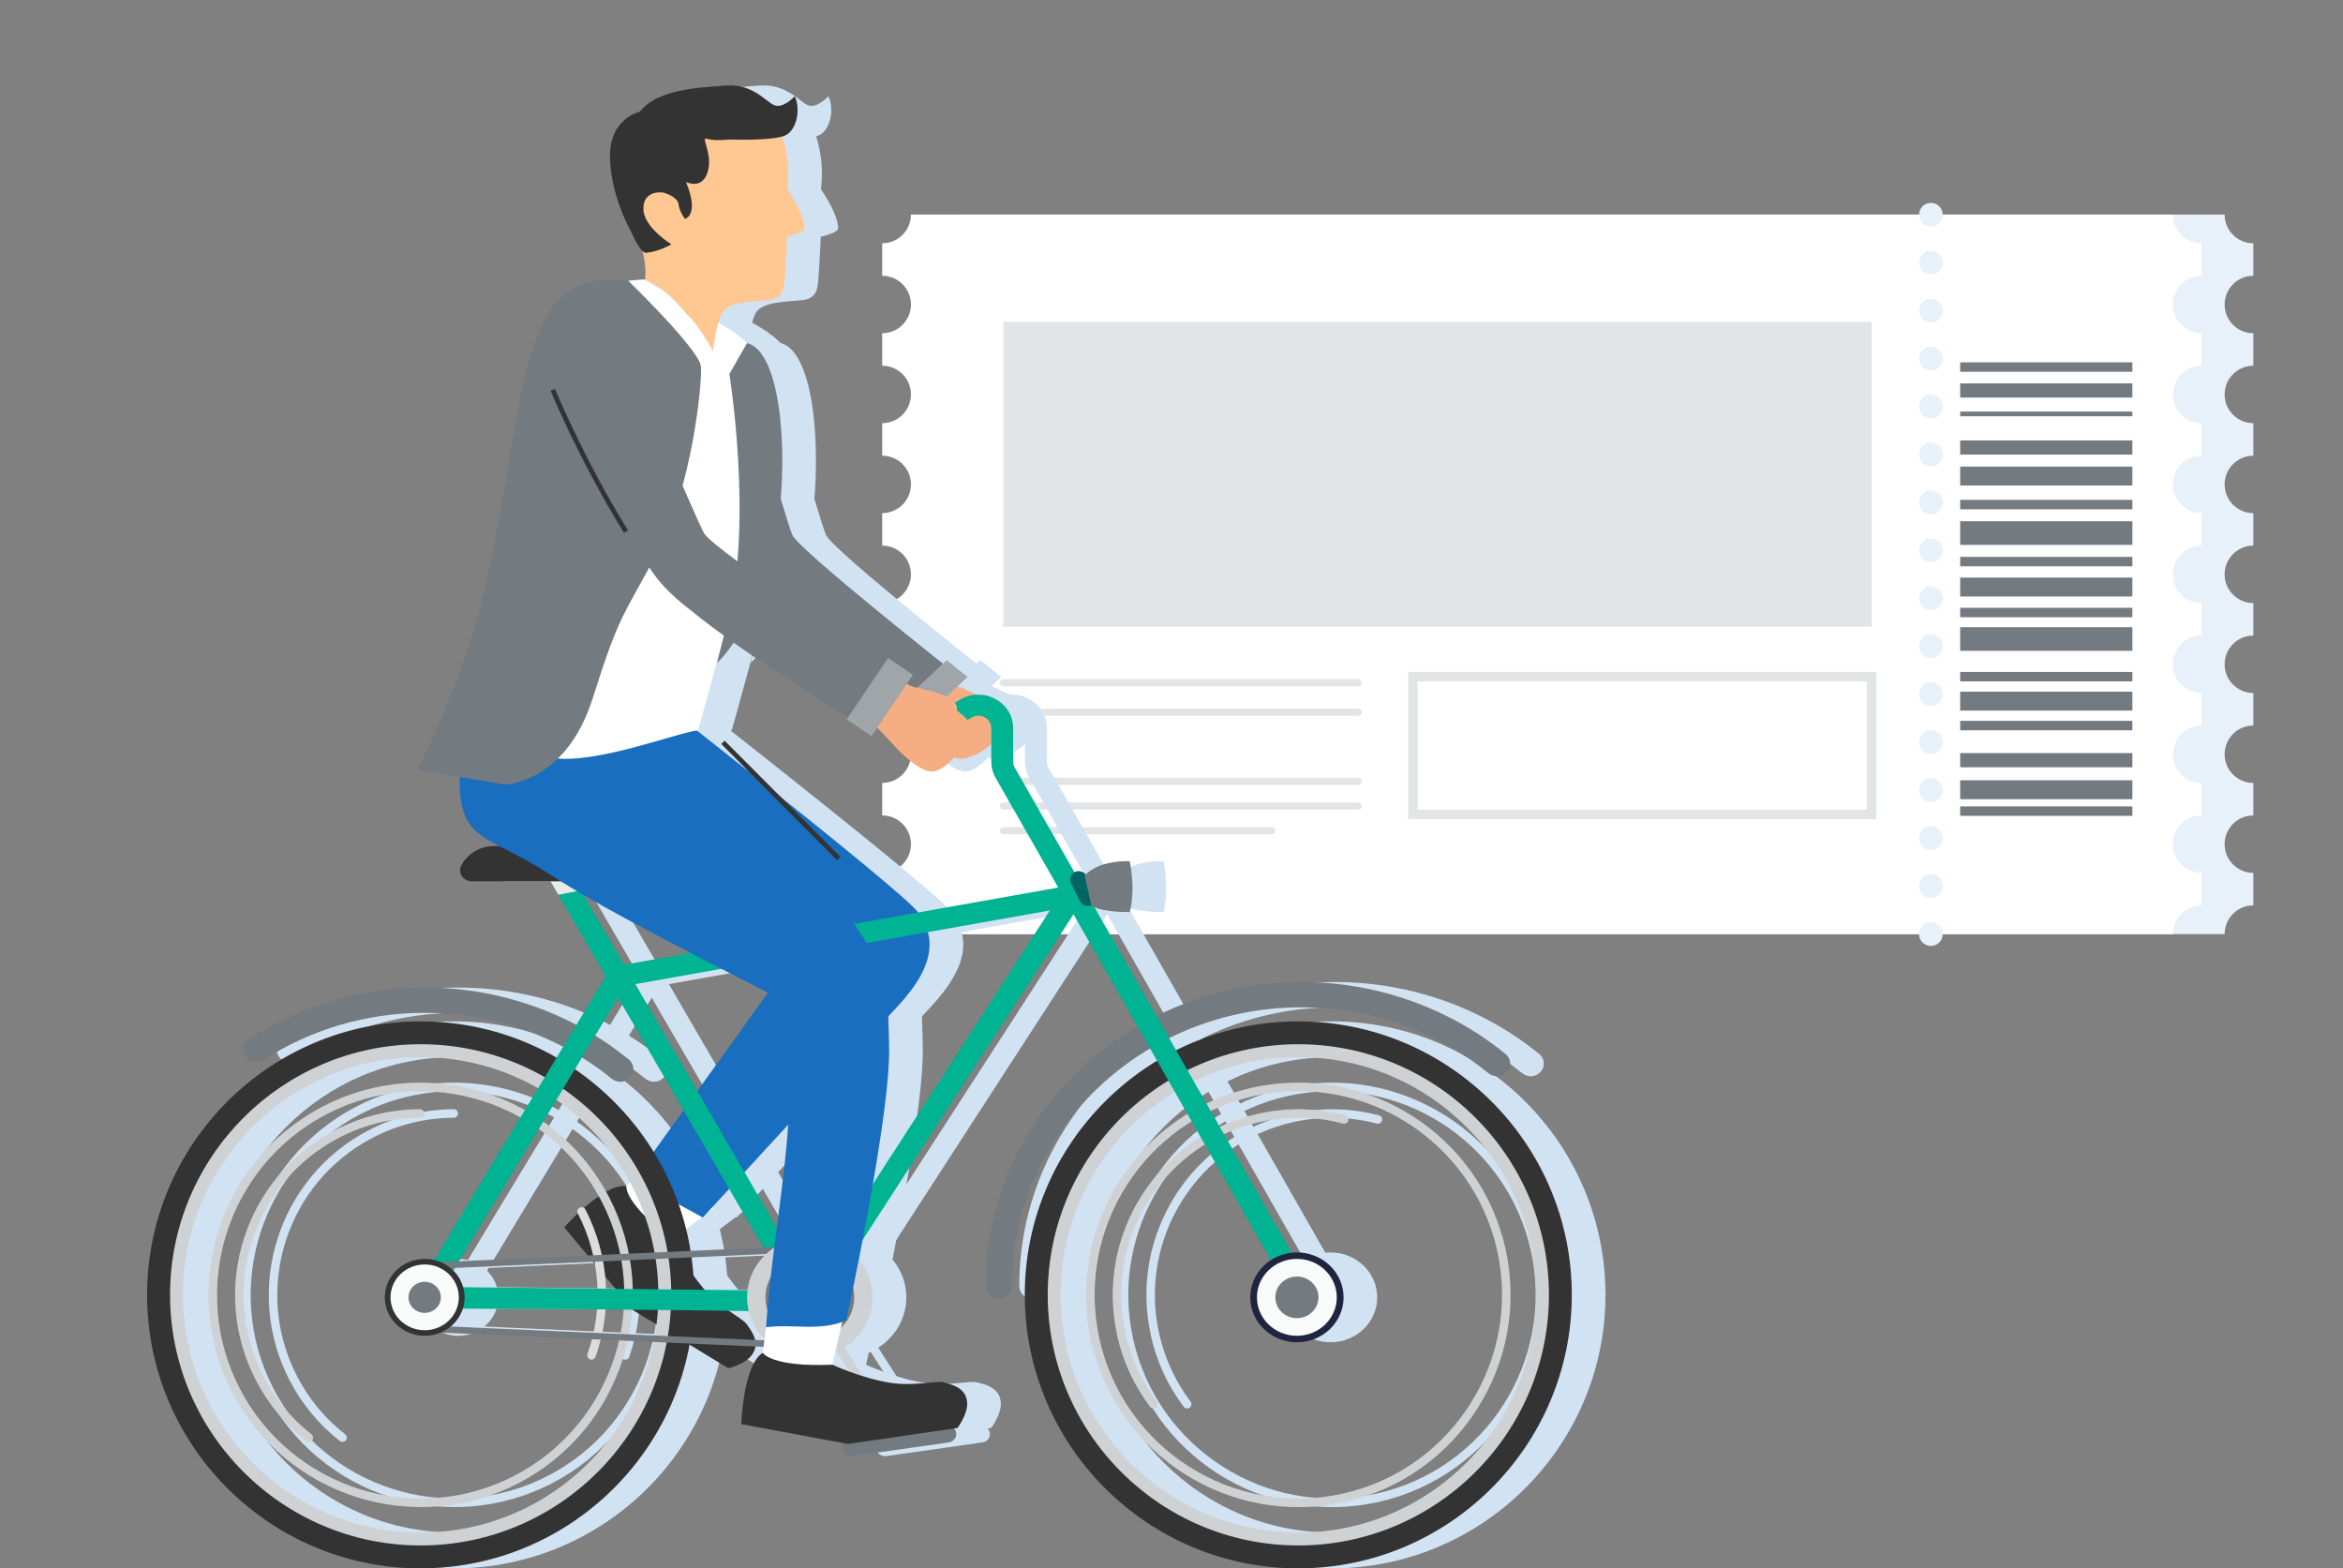 <?xml version="1.0" encoding="UTF-8"?>
<svg id="grph" xmlns="http://www.w3.org/2000/svg" viewBox="0 0 496 332">
  <rect x="0" y="0" width="496" height="332" fill="#808080" stroke="none"/>
  <g>
    <path d="M477.02,191.66v-6.88c-3.36,0-6.08-2.72-6.08-6.08s2.72-6.08,6.08-6.08v-6.88c-3.36,0-6.08-2.72-6.08-6.08s2.72-6.08,6.08-6.08v-6.88c-3.36,0-6.08-2.72-6.08-6.08s2.72-6.08,6.08-6.08v-6.88c-3.36,0-6.08-2.72-6.08-6.08s2.72-6.08,6.08-6.08v-6.88c-3.36,0-6.08-2.72-6.08-6.08s2.72-6.08,6.08-6.08v-6.88c-3.36,0-6.08-2.72-6.08-6.08s2.72-6.08,6.08-6.08v-6.88c-3.36,0-6.08-2.72-6.08-6.08s2.72-6.08,6.08-6.08v-6.88c-3.36,0-6.08-2.72-6.08-6.08H203.8c0,3.36-2.72,6.08-6.08,6.08v6.88c3.36,0,6.08,2.72,6.08,6.08s-2.72,6.08-6.08,6.08v6.88c3.36,0,6.08,2.72,6.08,6.08s-2.72,6.08-6.08,6.08v6.88c3.36,0,6.08,2.72,6.08,6.08s-2.72,6.08-6.08,6.08v6.88c3.36,0,6.08,2.72,6.08,6.08s-2.72,6.08-6.08,6.08v6.88c3.36,0,6.08,2.72,6.08,6.08s-2.72,6.08-6.08,6.08v6.88c3.36,0,6.08,2.72,6.08,6.08s-2.72,6.08-6.08,6.08v6.88c3.36,0,6.08,2.72,6.08,6.08s-2.72,6.08-6.08,6.08v6.88c3.36,0,6.08,2.72,6.08,6.08h267.14c0-3.36,2.72-6.08,6.08-6.08Z" fill="#e8f0f9"/>
    <path d="M466.07,191.66v-6.88c-3.36,0-6.08-2.72-6.08-6.08s2.72-6.08,6.08-6.08v-6.88c-3.36,0-6.08-2.72-6.08-6.08s2.72-6.08,6.08-6.08v-6.88c-3.36,0-6.08-2.72-6.08-6.08s2.72-6.08,6.08-6.08v-6.88c-3.36,0-6.08-2.72-6.08-6.08s2.72-6.08,6.08-6.08v-6.88c-3.36,0-6.08-2.72-6.08-6.08s2.72-6.08,6.08-6.08v-6.88c-3.36,0-6.08-2.72-6.08-6.08s2.72-6.08,6.08-6.08v-6.88c-3.36,0-6.08-2.72-6.08-6.08s2.72-6.08,6.08-6.08v-6.88c-3.36,0-6.08-2.72-6.08-6.08H192.84c0,3.36-2.72,6.08-6.08,6.08v6.88c3.36,0,6.08,2.72,6.08,6.08s-2.72,6.08-6.08,6.08v6.88c3.36,0,6.08,2.72,6.08,6.08s-2.72,6.08-6.08,6.08v6.88c3.36,0,6.08,2.72,6.08,6.08s-2.72,6.08-6.08,6.08v6.88c3.36,0,6.08,2.72,6.08,6.08s-2.72,6.08-6.08,6.08v6.88c3.36,0,6.08,2.72,6.08,6.08s-2.72,6.08-6.08,6.08v6.88c3.36,0,6.08,2.72,6.08,6.08s-2.72,6.08-6.08,6.08v6.88c3.36,0,6.08,2.72,6.08,6.08s-2.72,6.08-6.08,6.08v6.88c3.36,0,6.08,2.72,6.08,6.08h267.14c0-3.36,2.72-6.08,6.08-6.08Z" fill="#fff"/>
    <g>
      <line x1="408.76" y1="45.45" x2="408.76" y2="45.45" fill="none" stroke="#e8f0f9" stroke-linecap="round" stroke-miterlimit="10" stroke-width="5"/>
      <line x1="408.76" y1="55.6" x2="408.76" y2="192.66" fill="none" stroke="#e8f0f9" stroke-dasharray="0 10.15" stroke-linecap="round" stroke-miterlimit="10" stroke-width="5"/>
      <line x1="408.76" y1="197.74" x2="408.76" y2="197.74" fill="none" stroke="#e8f0f9" stroke-linecap="round" stroke-miterlimit="10" stroke-width="5"/>
    </g>
    <g>
      <line x1="414.96" y1="77.7" x2="451.41" y2="77.7" fill="none" stroke="#737a80" stroke-miterlimit="10" stroke-width="2"/>
      <line x1="414.96" y1="106.81" x2="451.41" y2="106.81" fill="none" stroke="#737a80" stroke-miterlimit="10" stroke-width="2"/>
      <line x1="414.96" y1="118.88" x2="451.41" y2="118.88" fill="none" stroke="#737a80" stroke-miterlimit="10" stroke-width="2"/>
      <line x1="414.96" y1="129.66" x2="451.41" y2="129.66" fill="none" stroke="#737a80" stroke-miterlimit="10" stroke-width="2"/>
      <line x1="414.96" y1="143.24" x2="451.41" y2="143.24" fill="none" stroke="#737a80" stroke-miterlimit="10" stroke-width="2"/>
      <line x1="414.96" y1="153.59" x2="451.41" y2="153.59" fill="none" stroke="#737a80" stroke-miterlimit="10" stroke-width="2"/>
      <line x1="414.96" y1="171.7" x2="451.41" y2="171.7" fill="none" stroke="#737a80" stroke-miterlimit="10" stroke-width="2"/>
      <line x1="414.96" y1="82.66" x2="451.41" y2="82.66" fill="none" stroke="#737a80" stroke-miterlimit="10" stroke-width="3"/>
      <line x1="414.96" y1="94.73" x2="451.41" y2="94.73" fill="none" stroke="#737a80" stroke-miterlimit="10" stroke-width="3"/>
      <line x1="414.96" y1="160.92" x2="451.41" y2="160.92" fill="none" stroke="#737a80" stroke-miterlimit="10" stroke-width="3"/>
      <line x1="414.96" y1="148.42" x2="451.41" y2="148.42" fill="none" stroke="#737a80" stroke-miterlimit="10" stroke-width="4"/>
      <line x1="414.96" y1="124.27" x2="451.41" y2="124.27" fill="none" stroke="#737a80" stroke-miterlimit="10" stroke-width="4"/>
      <line x1="414.96" y1="100.77" x2="451.41" y2="100.77" fill="none" stroke="#737a80" stroke-miterlimit="10" stroke-width="4"/>
      <line x1="414.96" y1="167.18" x2="451.41" y2="167.18" fill="none" stroke="#737a80" stroke-miterlimit="10" stroke-width="4"/>
      <line x1="414.96" y1="112.84" x2="451.41" y2="112.84" fill="none" stroke="#737a80" stroke-miterlimit="10" stroke-width="5"/>
      <line x1="414.96" y1="135.27" x2="451.41" y2="135.27" fill="none" stroke="#737a80" stroke-miterlimit="10" stroke-width="5"/>
      <line x1="414.96" y1="87.62" x2="451.41" y2="87.62" fill="none" stroke="#737a80" stroke-miterlimit="10"/>
    </g>
    <g>
      <line x1="212.42" y1="144.53" x2="287.51" y2="144.53" fill="#f9fafa" stroke="#e2e4e5" stroke-linecap="round" stroke-linejoin="round" stroke-width="1.5"/>
      <line x1="212.42" y1="150.76" x2="287.51" y2="150.76" fill="#f9fafa" stroke="#e2e4e5" stroke-linecap="round" stroke-linejoin="round" stroke-width="1.5"/>
      <g>
        <line x1="212.42" y1="165.4" x2="287.51" y2="165.4" fill="#f9fafa" stroke="#e2e4e5" stroke-linecap="round" stroke-linejoin="round" stroke-width="1.5"/>
        <line x1="212.42" y1="170.62" x2="287.51" y2="170.62" fill="#f9fafa" stroke="#e2e4e5" stroke-linecap="round" stroke-linejoin="round" stroke-width="1.5"/>
        <line x1="212.42" y1="175.84" x2="269.21" y2="175.84" fill="#f9fafa" stroke="#e2e4e5" stroke-linecap="round" stroke-linejoin="round" stroke-width="1.5"/>
      </g>
    </g>
    <rect x="212.42" y="68.12" width="183.79" height="64.56" fill="#e2e4e5"/>
    <rect x="299.09" y="143.24" width="97.11" height="29.15" fill="none" stroke="#e2e4e5" stroke-miterlimit="10" stroke-width="2"/>
  </g>
  <g>
    <g>
      <polygon points="146.49 244.77 137.92 252.8 148 263.54 158.19 255.79 146.49 244.77" fill="#d1e2f2"/>
      <path d="M139.73,251.1s-.66,3.41,9.72,11.33c0,0,2.96,6.21,7.05,10.82,3.26,3.67,7.68,5.75,8.62,6.97,2.14,2.76,2.54,4.65,1.19,6.59-1.35,1.95-5,2.83-5,2.83l-20.03-12.2-14.71-17.63s8.38-9.45,13.15-8.71Z" fill="#d1e2f2"/>
    </g>
    <g>
      <path d="M209.21,144.75c1.07.88,2.18,1.07,2.18,1.07l.77.52s1.49.44,2.82,1.25c1.15.7,3.47,2.04,2.63,3.53.8.87,1.47,1.65,1.57,1.95.31.93.06,1.94-.58,2.74-1.78,2.2-4.67,4.4-7.69,4.8-2.17.29-4.94-2.26-7.87-7.04-2.18-3.55-3.78-4.69-3.78-4.69l8.41-5.81s.32.68,1.54,1.68Z" fill="#d1e2f2"/>
      <g>
        <path d="M164.42,120.23c2.17,3.09,5.12,5.67,5.13,5.68,10.39,10.22,31.53,25.48,31.53,25.48l8.9-8.33s-33.77-26.63-35.13-29.83c-1.36-3.21-10.9-36.56-10.9-36.56,0,0-1.74-14.21-12.21-5.89-.31.25-1.03,1.18-1.75,2.19-1.22,1.7-1.76,3.71-1.55,5.7.33,3.03.68,5.82,2.18,11.44,2,7.46,11.63,27.03,13.81,30.12Z" fill="#d1e2f2"/>
        <polygon points="211.95 143.31 201.82 152.8 197.4 149.23 207.53 139.74 211.95 143.31" fill="#d1e2f2"/>
      </g>
    </g>
    <path d="M138.38,141.88s59.75,46.53,63.13,51.28c3.38,4.74,4.25,10.7-4.53,20.05-8.78,9.35-41.07,44.53-41.07,44.53l-14.62-8.04,36.73-51.15s-48.03-17.18-55.16-28.39c-7.13-11.22-.75-26.85-.75-26.85l16.25-1.43Z" fill="#d1e2f2"/>
    <g>
      <path d="M218.55,274.93c-1.53,0-2.78-1.2-2.78-2.67,0-35.5,30-64.38,66.88-64.38,15.81,0,31.15,5.41,43.19,15.23,1.17.95,1.32,2.64.32,3.77-.99,1.13-2.74,1.27-3.91.31-11.05-9-25.11-13.96-39.61-13.96-33.82,0-61.33,26.49-61.33,59.04,0,1.48-1.24,2.67-2.78,2.67Z" fill="#d1e2f2"/>
      <g>
        <path d="M154.07,274.1c0-31.92-25.97-57.89-57.9-57.89-31.92,0-57.9,25.97-57.9,57.89,0,31.92,25.97,57.9,57.9,57.9s57.9-25.97,57.9-57.9ZM146.84,274.1c0,27.93-22.73,50.66-50.66,50.66-27.93,0-50.66-22.73-50.66-50.66,0-27.93,22.73-50.66,50.66-50.66,27.93,0,50.66,22.73,50.66,50.66Z" fill="#d1e2f2"/>
        <path d="M149.23,274.1c0-29.25-23.8-53.05-53.05-53.05-29.25,0-53.05,23.8-53.05,53.05,0,29.25,23.8,53.05,53.05,53.05,29.25,0,53.05-23.8,53.05-53.05ZM146.5,274.1c0,27.75-22.57,50.32-50.32,50.32-27.75,0-50.32-22.57-50.32-50.32,0-27.75,22.57-50.32,50.32-50.32,27.75,0,50.32,22.57,50.32,50.32Z" fill="#d1e2f2"/>
        <path d="M116.84,314c22-11.39,30.63-38.56,19.24-60.56-11.39-22-38.56-30.63-60.56-19.24-22,11.39-30.63,38.56-19.24,60.56,11.39,22,38.56,30.63,60.56,19.24ZM116.01,312.4c-21.11,10.93-47.19,2.65-58.12-18.46-10.93-21.11-2.65-47.19,18.46-58.12,21.11-10.93,47.19-2.65,58.12,18.46,10.93,21.11,2.65,47.19-18.46,58.12Z" fill="#d1e2f2"/>
        <path d="M61.29,292.17c-9.96-19.24-2.41-42.99,16.82-52.95,5.62-2.91,11.65-4.39,17.93-4.41.5,0,.91.4.91.9,0,.5-.4.91-.9.91-5.99.02-11.75,1.43-17.11,4.2-18.35,9.5-25.55,32.16-16.05,50.51,2.5,4.83,5.92,8.96,10.17,12.28.39.31.46.88.16,1.27-.31.39-.88.46-1.27.16-4.45-3.48-8.04-7.81-10.66-12.87Z" fill="#d1e2f2"/>
        <path d="M131.55,287.33c-.11-.21-.14-.47-.05-.72,3.45-9.74,2.7-20.58-2.05-29.74-.23-.44-.06-.99.39-1.22s.99-.06,1.22.39c4.98,9.61,5.76,20.97,2.15,31.18-.17.47-.68.72-1.15.55-.23-.08-.4-.24-.5-.44Z" fill="#d1e2f2"/>
      </g>
      <path d="M138.43,228.99c-.63,0-1.27-.21-1.79-.63-11.05-9-25.11-13.96-39.61-13.96-12.23,0-24.04,3.46-34.15,9.99-1.27.82-3,.5-3.85-.73-.85-1.22-.52-2.89.76-3.71,11.03-7.13,23.91-10.9,37.25-10.9,15.81,0,31.15,5.41,43.19,15.23,1.17.95,1.32,2.64.32,3.77-.55.62-1.33.95-2.12.95Z" fill="#d1e2f2"/>
      <g>
        <path d="M175.47,273.41c-.81,0-1.6-.41-2.02-1.14l-51.03-87.85c-.62-1.07-.23-2.43.89-3.03,1.11-.6,2.52-.22,3.15.86l51.03,87.85c.62,1.07.23,2.43-.89,3.03-.36.19-.74.28-1.13.28Z" fill="#d1e2f2"/>
        <path d="M179.84,277.76c-85.92-1.44-83.63.18-84.86-2.11-.86-1.61-3.23,3.34,41.57-70.95l97.16-17.27c1.48-.26,2.82.88,2.73,2.32,0,0,0,0,0,0-.07,1.13.81-.74-56.6,88.01ZM229.4,192.72l-89.92,15.98-38.45,63.74,76.26.83,52.11-80.56Z" fill="#d1e2f2"/>
        <path d="M126.46,182.25c-.62-1.07-2.03-1.46-3.15-.86-1.12.6-1.51,1.96-.89,3.03l2.89,4.98,4.78-.9-3.63-6.25Z" fill="#d1e2f2"/>
      </g>
      <path d="M97.04,268.69c-.38,0-.69-.29-.71-.66-.02-.38.29-.7.68-.72l81.53-3.64c.38-.02.73.27.75.65.02.38-.29.7-.68.72l-81.53,3.64s-.02,0-.03,0Z" fill="#d1e2f2"/>
      <path d="M179.72,285.58s-.02,0-.03,0l-82.69-3.64c-.39-.02-.7-.34-.68-.72.02-.38.36-.69.75-.65l82.69,3.64c.39.02.7.34.68.72-.02.37-.33.66-.71.66Z" fill="#d1e2f2"/>
      <ellipse cx="178.57" cy="274.63" rx="13.29" ry="12.79" fill="#d1e2f2"/>
      <ellipse cx="178.57" cy="274.63" rx="9.4" ry="9.05" fill="#d1e2f2"/>
      <g>
        <path d="M197.53,305.92c-.31,0-.61-.15-.79-.42l-18.97-29.5c-.27-.42-.13-.97.3-1.23.44-.26,1-.13,1.27.29l18.97,29.5c.27.42.13.97-.3,1.23-.15.09-.32.13-.49.13Z" fill="#d1e2f2"/>
        <path d="M187.35,308.25c-.9,0-1.69-.64-1.83-1.52-.15-.97.55-1.88,1.56-2.02l20.36-2.89c1.01-.14,1.95.53,2.1,1.5.15.97-.55,1.88-1.56,2.02l-20.36,2.89c-.09.01-.18.02-.27.02Z" fill="#d1e2f2"/>
      </g>
      <path d="M97.04,282.77c-4.66,0-8.45-3.65-8.45-8.14,0-4.49,3.79-8.14,8.45-8.14,4.66,0,8.45,3.65,8.45,8.14s-3.79,8.14-8.45,8.14Z" fill="#d1e2f2"/>
      <path d="M89.8,274.63c0,3.85,3.24,6.96,7.23,6.96s7.23-3.12,7.23-6.96-3.24-6.96-7.23-6.96-7.23,3.12-7.23,6.96Z" fill="#d1e2f2"/>
      <path d="M100.45,274.63c0,1.82-1.53,3.29-3.42,3.29-1.89,0-3.42-1.47-3.42-3.29s1.53-3.29,3.42-3.29,3.42,1.47,3.42,3.29Z" fill="#d1e2f2"/>
      <g>
        <path d="M243.62,282.61c-4.69-21.15,8.7-42.17,29.85-46.85,6.18-1.37,12.39-1.25,18.46.34.48.13.77.62.64,1.1-.13.48-.62.77-1.11.65-5.79-1.52-11.72-1.63-17.61-.33-20.17,4.47-32.95,24.52-28.48,44.7,1.18,5.3,3.42,10.18,6.67,14.48.3.4.22.97-.18,1.27-.4.3-.97.22-1.27-.18-3.41-4.51-5.76-9.62-6.99-15.18Z" fill="#d1e2f2"/>
        <path d="M339.87,274.1c0-31.92-25.97-57.89-57.9-57.89s-57.9,25.97-57.9,57.89c0,31.92,25.97,57.9,57.9,57.9,31.92,0,57.9-25.97,57.9-57.9ZM332.63,274.1c0,27.93-22.73,50.66-50.66,50.66-27.93,0-50.66-22.73-50.66-50.66,0-27.93,22.73-50.66,50.66-50.66,27.93,0,50.66,22.73,50.66,50.66Z" fill="#d1e2f2"/>
        <path d="M335.02,274.1c0-29.25-23.8-53.05-53.05-53.05-29.25,0-53.05,23.8-53.05,53.05,0,29.25,23.8,53.05,53.05,53.05,29.25,0,53.05-23.8,53.05-53.05ZM332.3,274.1c0,27.75-22.57,50.32-50.32,50.32-27.75,0-50.32-22.57-50.32-50.32,0-27.75,22.57-50.32,50.32-50.32,27.75,0,50.32,22.57,50.32,50.32Z" fill="#d1e2f2"/>
        <path d="M291.7,317.97c24.19-5.36,39.5-29.4,34.14-53.59-5.36-24.19-29.4-39.5-53.59-34.14-24.19,5.36-39.5,29.4-34.14,53.59,5.36,24.19,29.4,39.5,53.59,34.14ZM291.31,316.2c-23.21,5.14-46.28-9.55-51.43-32.77-5.14-23.21,9.55-46.28,32.77-51.43,23.21-5.14,46.28,9.55,51.43,32.77,5.14,23.21-9.55,46.28-32.77,51.43Z" fill="#d1e2f2"/>
      </g>
      <path d="M282.21,274.93c-.82,0-1.61-.42-2.03-1.15l-62.29-109.13c-.6-1.04-.91-2.23-.91-3.42v-7.08c0-1.39-.97-2.07-1.39-2.3-.42-.23-1.53-.68-2.76.03l-10.85,6.26c-1.1.63-2.52.29-3.17-.76-.66-1.05-.3-2.42.79-3.05l10.85-6.26c2.31-1.33,5.08-1.37,7.42-.09,2.34,1.28,3.74,3.58,3.74,6.17v7.08c0,.44.12.88.34,1.27l62.29,109.13c.62,1.08.21,2.43-.91,3.02-.35.19-.74.28-1.11.28Z" fill="#d1e2f2"/>
      <g>
        <rect x="234.61" y="184.18" width="3.67" height="7.86" rx="1.83" ry="1.83" transform="translate(-58.54 122.72) rotate(-26.01)" fill="#d1e2f2"/>
        <path d="M238.17,191.64s1.22,1.43,8.12,1.43c0,0,1.31-4.07,0-10.75,0,0-6.33-.46-9.57,3.05l1.45,6.27Z" fill="#d1e2f2"/>
      </g>
      <path d="M281.67,284.14c-5.45,0-9.88-4.27-9.88-9.51,0-5.25,4.43-9.51,9.88-9.51,5.45,0,9.88,4.27,9.88,9.51,0,5.25-4.43,9.51-9.88,9.51Z" fill="#d1e2f2"/>
      <path d="M273.22,274.63c0,4.49,3.78,8.14,8.45,8.14s8.45-3.64,8.45-8.14c0-4.49-3.79-8.14-8.45-8.14s-8.45,3.64-8.45,8.14Z" fill="#d1e2f2"/>
      <ellipse cx="281.67" cy="274.63" rx="4.57" ry="4.4" fill="#d1e2f2"/>
      <path d="M141.21,179.1h-11.45s-3.15,0-3.15,0h-14.9c-3.04,0-5.67,1.68-6.94,4.13-.79,1.53.42,3.33,2.2,3.33h22.79c.37,0,.72-.08,1.04-.23,10.68-1.25,10.41-7.23,10.41-7.23Z" fill="#d1e2f2"/>
    </g>
    <g>
      <g>
        <g>
          <polygon points="169.78 277.18 168.31 288.83 182.91 290.67 185.82 278.2 169.78 277.18" fill="#d1e2f2"/>
          <path d="M168.62,286.37s1.66,3.05,14.71,2.52c0,0,6.24,2.9,12.33,3.84,4.85.75,9.58-.47,11.09-.13,3.41.76,4.92,1.95,5.12,4.31s-2.04,5.37-2.04,5.37l-23.21,3.38-22.57-4.19s.42-12.62,4.57-15.1Z" fill="#d1e2f2"/>
        </g>
        <path d="M139.36,146.66c15.93,16.25,32.91,32.85,48.49,48.78,6.25,9.67,7.25,8.96,7.5,26.63.17,11.88-5.84,42.39-9.06,57.43-5.66,2.44-11.4.67-17,1.47,1.65-23.84,7.46-44.49,3.99-68.95-15.04-7.88-37.03-18.68-49.64-26.85-12.61-8.17-18.21-6.9-19.12-17.43-.98-11.34,6.72-15.47,13.83-18.09,7.11-2.62,13.92-2.11,20.99-2.99Z" fill="#d1e2f2"/>
        <g>
          <path d="M143.66,59.23s-15.76.21-19.45,6.69c-3.7,6.48-13.29,65.79-17.75,91.2,0,0,5.72,1.38,17.55,3.31,9.06,1.48,26.71-5.42,30.89-5.83,0,0,6.57-22.85,9.67-37.43,3.1-14.59,14.87-37.57-4.35-48.28-8.55-4.76-16.55-9.65-16.55-9.65Z" fill="#d1e2f2"/>
          <path d="M139.95,59.26s15.25,14.75,15.56,18.31-1.9,25.58-9.19,39.32c-7.28,13.73-7.99,12.8-13.72,30.92-5.73,18.12-18.7,18.28-18.7,18.28l-18.33-3.19s9.79-19.42,14.04-37.54c4.25-18.12,6.79-41.44,9.88-50.31,3.09-8.88,5.97-17.03,20.45-15.77Z" fill="#d1e2f2"/>
          <path d="M165.27,72.62l-3.73,6.54s5.05,31.39-.32,52.09l-2.3,9.08s6.35-5.57,10.9-20c4.55-14.43,4.3-45.38-4.55-47.71Z" fill="#d1e2f2"/>
        </g>
        <g>
          <g>
            <path d="M199.3,144.87c1.34.78,2.53.74,2.53.74l.93.43s1.65.16,3.23.79c1.38.55,4.12,1.57,3.67,3.53,1.06.83,1.96,1.59,2.15,1.92.58,1.03.6,2.27.16,3.36-1.22,3.01-3.57,6.3-6.55,7.5-2.15.87-5.69-1.48-10.01-6.4-3.21-3.66-5.17-4.62-5.17-4.62l7.02-8.87s.52.72,2.04,1.62Z" fill="#d1e2f2"/>
            <g>
              <path d="M146.65,122.98c2.83,3.34,6.38,5.95,6.4,5.96,12.72,10.53,37.56,25.33,37.56,25.33l7.7-11.41s-40.11-26.35-42.12-29.96c-2.01-3.61-18.16-41.93-18.16-41.93,0,0-4.47-16.7-13.81-5.06-.28.35-.85,1.58-1.42,2.9-.95,2.23-1.14,4.72-.54,7.07.91,3.56,1.79,6.85,4.41,13.33,3.47,8.6,17.15,30.43,19.99,33.77Z" fill="#d1e2f2"/>
              <rect x="185.55" y="144.39" width="15.68" height="6.35" transform="translate(-37.09 225.37) rotate(-56)" fill="#d1e2f2"/>
            </g>
          </g>
          <path d="M124.16,82.51s5.72,14.11,15.48,30.03" fill="#d1e2f2"/>
        </g>
      </g>
      <g>
        <path d="M171.12,25.23s3.76,5.54,2.68,14.88c0,0,3.43,4.69,3.65,8.11.07,1.12-3.69,1.89-3.69,1.89,0,0-.3,6.17-.49,8.6s-.32,4.44-3.33,4.81c-3.01.37-8.74.21-10.04,2.9s-1.83,7.92-1.83,7.92c0,0-2.65-4.89-4.85-7.09-2.2-2.2-4.47-5.83-9.55-8.02,0,0,.92-4.65-2.76-11.96-3.67-7.3-4.87-17.8,1.77-22.39,6.64-4.59,23.91-8.29,28.45.34Z" fill="#d1e2f2"/>
        <path d="M175.35,20.39s-2.52,2.81-4.49,1.8c-1.97-1.02-4.55-4.53-10.26-4.07-5.72.46-14.25.73-18.01,5.52,0,0-6.49,1.37-6.33,9.66.16,8.29,4.44,15.69,4.44,15.69h0c.85,1.97,2.24,4.61,3.21,4.52,2.78-.24,5.36-1.79,5.36-1.79,0,0-5.79-3.51-5.93-7.4-.14-3.88,3.59-3.76,4.46-3.49s2.88,1.12,2.99,2.47,1.34,3.03,1.34,3.03c0,0,3.16-.68.22-7.81,0,0,3.82,1.98,4.77-2.84.66-3.36-1.58-6.67-.42-6.32,1.27.38,2.99.35,4.84.17h0s9.69.37,12.03-.97c2.35-1.34,3.03-5.64,1.81-8.16Z" fill="#d1e2f2"/>
      </g>
    </g>
  </g>
  <g>
    <g>
      <polygon points="139.36 244.77 130.79 252.8 140.87 263.54 151.06 255.79 139.36 244.77" fill="#fff"/>
      <path d="M132.6,251.1s-.66,3.41,9.72,11.33c0,0,2.96,6.21,7.05,10.82,3.26,3.67,7.68,5.75,8.62,6.97,2.14,2.76,2.54,4.65,1.19,6.59-1.35,1.95-5,2.83-5,2.83l-20.03-12.2-14.71-17.63s8.38-9.45,13.15-8.71Z" fill="#333"/>
    </g>
    <g>
      <path d="M202.08,144.75c1.07.88,2.18,1.07,2.18,1.07l.77.52s1.49.44,2.82,1.25c1.15.7,3.47,2.04,2.63,3.53.8.87,1.47,1.65,1.57,1.95.31.93.06,1.94-.58,2.74-1.78,2.2-4.67,4.4-7.69,4.8-2.17.29-4.94-2.26-7.87-7.04-2.18-3.55-3.78-4.69-3.78-4.69l8.41-5.81s.32.68,1.54,1.68Z" fill="#f5ae84"/>
      <g>
        <path d="M157.29,120.23c2.17,3.09,5.12,5.67,5.13,5.68,10.39,10.22,31.53,25.48,31.53,25.48l8.9-8.33s-33.77-26.63-35.13-29.83c-1.36-3.21-10.9-36.56-10.9-36.56,0,0-1.74-14.21-12.21-5.89-.31.25-1.03,1.18-1.75,2.19-1.22,1.7-1.76,3.71-1.55,5.7.33,3.03.68,5.82,2.18,11.44,2,7.46,11.63,27.03,13.81,30.12Z" fill="#737a80"/>
        <polygon points="204.83 143.31 194.69 152.8 190.27 149.23 200.41 139.74 204.83 143.31" fill="#9fa5a9"/>
      </g>
    </g>
    <path d="M131.25,141.88s59.75,46.53,63.13,51.28c3.38,4.74,4.25,10.7-4.53,20.05-8.78,9.35-41.07,44.53-41.07,44.53l-14.62-8.04,36.73-51.15s-48.03-17.18-55.16-28.39c-7.13-11.22-.75-26.85-.75-26.85l16.25-1.43Z" fill="#196ec0"/>
    <g>
      <path d="M211.42,274.93c-1.53,0-2.78-1.2-2.78-2.67,0-35.5,30-64.38,66.88-64.38,15.81,0,31.15,5.41,43.19,15.23,1.17.95,1.32,2.64.32,3.77-.99,1.13-2.74,1.27-3.91.31-11.05-9-25.11-13.96-39.61-13.96-33.82,0-61.33,26.49-61.33,59.04,0,1.48-1.24,2.67-2.78,2.67Z" fill="#737a80"/>
      <g>
        <path d="M146.94,274.1c0-31.92-25.97-57.89-57.9-57.89-31.92,0-57.9,25.97-57.9,57.89,0,31.92,25.97,57.9,57.9,57.9s57.9-25.97,57.9-57.9ZM139.71,274.1c0,27.93-22.73,50.66-50.66,50.66-27.93,0-50.66-22.73-50.66-50.66,0-27.93,22.73-50.66,50.66-50.66,27.93,0,50.66,22.73,50.66,50.66Z" fill="#333"/>
        <path d="M142.1,274.1c0-29.25-23.8-53.05-53.05-53.05-29.25,0-53.05,23.8-53.05,53.05,0,29.25,23.8,53.05,53.05,53.05,29.25,0,53.05-23.8,53.05-53.05ZM139.37,274.1c0,27.75-22.57,50.32-50.32,50.32-27.75,0-50.32-22.57-50.32-50.32,0-27.75,22.57-50.32,50.32-50.32,27.75,0,50.32,22.57,50.32,50.32Z" fill="#cfd2d4"/>
        <path d="M109.71,314c22-11.39,30.63-38.56,19.24-60.56-11.39-22-38.56-30.63-60.56-19.24-22,11.39-30.63,38.56-19.24,60.56,11.39,22,38.56,30.63,60.56,19.24ZM108.88,312.4c-21.11,10.93-47.19,2.65-58.12-18.46-10.93-21.11-2.65-47.19,18.46-58.12,21.11-10.93,47.19-2.65,58.12,18.46,10.93,21.11,2.65,47.19-18.46,58.12Z" fill="#cfd2d4"/>
        <path d="M54.16,292.17c-9.96-19.24-2.41-42.99,16.82-52.95,5.62-2.91,11.65-4.39,17.93-4.41.5,0,.91.4.91.9,0,.5-.4.91-.9.91-5.99.02-11.75,1.43-17.11,4.2-18.35,9.5-25.55,32.16-16.05,50.51,2.5,4.83,5.92,8.96,10.17,12.28.39.31.46.88.16,1.27-.31.39-.88.46-1.27.16-4.45-3.48-8.04-7.81-10.66-12.87Z" fill="#cfd2d4"/>
        <path d="M124.42,287.33c-.11-.21-.14-.47-.05-.72,3.45-9.74,2.7-20.58-2.05-29.74-.23-.44-.06-.99.39-1.22s.99-.06,1.22.39c4.98,9.61,5.76,20.97,2.15,31.18-.17.47-.68.72-1.15.55-.23-.08-.4-.24-.5-.44Z" fill="#ddd"/>
      </g>
      <path d="M131.31,228.99c-.63,0-1.27-.21-1.79-.63-11.05-9-25.11-13.96-39.61-13.96-12.23,0-24.04,3.46-34.15,9.99-1.27.82-3,.5-3.85-.73-.85-1.22-.52-2.89.76-3.71,11.03-7.13,23.91-10.9,37.25-10.9,15.81,0,31.15,5.41,43.19,15.23,1.17.95,1.32,2.64.32,3.77-.55.62-1.33.95-2.12.95Z" fill="#737a80"/>
      <g>
        <path d="M168.35,273.41c-.81,0-1.6-.41-2.02-1.14l-51.03-87.85c-.62-1.07-.23-2.43.89-3.03,1.11-.6,2.52-.22,3.15.86l51.03,87.85c.62,1.07.23,2.43-.89,3.03-.36.19-.74.28-1.13.28Z" fill="#00b393"/>
        <path d="M172.71,277.76c-85.92-1.44-83.63.18-84.86-2.11-.86-1.61-3.23,3.34,41.57-70.95l97.16-17.27c1.48-.26,2.82.88,2.73,2.32,0,0,0,0,0,0-.07,1.13.81-.74-56.6,88.01ZM222.27,192.72l-89.92,15.98-38.45,63.74,76.26.83,52.11-80.56Z" fill="#00b393"/>
        <path d="M119.33,182.25c-.62-1.07-2.03-1.46-3.15-.86-1.12.6-1.51,1.96-.89,3.03l2.89,4.98,4.78-.9-3.63-6.25Z" fill="#eaeaea"/>
      </g>
      <path d="M89.91,268.69c-.38,0-.69-.29-.71-.66-.02-.38.29-.7.68-.72l81.53-3.64c.38-.02.73.27.75.65.02.38-.29.7-.68.72l-81.53,3.64s-.02,0-.03,0Z" fill="#737a80"/>
      <path d="M172.59,285.58s-.02,0-.03,0l-82.69-3.64c-.39-.02-.7-.34-.68-.72.02-.38.36-.69.75-.65l82.69,3.64c.39.02.7.34.68.72-.02.37-.33.66-.71.66Z" fill="#737a80"/>
      <ellipse cx="171.44" cy="274.63" rx="13.29" ry="12.79" fill="#cfd2d4"/>
      <ellipse cx="171.44" cy="274.63" rx="9.4" ry="9.05" fill="#737a80"/>
      <g>
        <path d="M190.41,305.92c-.31,0-.61-.15-.79-.42l-18.97-29.5c-.27-.42-.13-.97.3-1.23.44-.26,1-.13,1.27.29l18.97,29.5c.27.42.13.97-.3,1.23-.15.09-.32.13-.49.13Z" fill="#cfd2d4"/>
        <path d="M180.22,308.25c-.9,0-1.69-.64-1.83-1.52-.15-.97.55-1.88,1.56-2.02l20.36-2.89c1.01-.14,1.95.53,2.1,1.5.15.97-.55,1.88-1.56,2.02l-20.36,2.89c-.09.01-.18.02-.27.02Z" fill="#737a80"/>
      </g>
      <path d="M89.91,282.77c-4.66,0-8.45-3.65-8.45-8.14,0-4.49,3.79-8.14,8.45-8.14,4.66,0,8.45,3.65,8.45,8.14s-3.79,8.14-8.45,8.14Z" fill="#333"/>
      <path d="M82.67,274.63c0,3.85,3.24,6.96,7.23,6.96s7.23-3.12,7.23-6.96-3.24-6.96-7.23-6.96-7.23,3.12-7.23,6.96Z" fill="#f9fafa"/>
      <path d="M93.32,274.63c0,1.82-1.53,3.29-3.42,3.29-1.89,0-3.42-1.47-3.42-3.29s1.53-3.29,3.42-3.29,3.42,1.47,3.42,3.29Z" fill="#737a80"/>
      <g>
        <path d="M236.49,282.61c-4.69-21.15,8.7-42.17,29.85-46.85,6.18-1.37,12.39-1.25,18.46.34.48.13.77.62.64,1.1-.13.48-.62.77-1.11.65-5.79-1.52-11.72-1.63-17.61-.33-20.17,4.47-32.95,24.52-28.48,44.7,1.18,5.3,3.42,10.18,6.67,14.48.3.4.22.97-.18,1.27-.4.3-.97.22-1.27-.18-3.41-4.51-5.76-9.62-6.99-15.18Z" fill="#cfd2d4"/>
        <path d="M332.74,274.1c0-31.92-25.97-57.89-57.9-57.89s-57.9,25.97-57.9,57.89c0,31.92,25.97,57.9,57.9,57.9,31.92,0,57.9-25.97,57.9-57.9ZM325.51,274.1c0,27.93-22.73,50.66-50.66,50.66-27.93,0-50.66-22.73-50.66-50.66s22.73-50.66,50.66-50.66c27.93,0,50.66,22.73,50.66,50.66Z" fill="#333"/>
        <path d="M327.9,274.1c0-29.25-23.8-53.05-53.05-53.05-29.25,0-53.05,23.8-53.05,53.05,0,29.25,23.8,53.05,53.05,53.05,29.25,0,53.05-23.8,53.05-53.05ZM325.17,274.1c0,27.75-22.57,50.32-50.32,50.32-27.75,0-50.32-22.57-50.32-50.32,0-27.75,22.57-50.32,50.32-50.32,27.75,0,50.32,22.57,50.32,50.32Z" fill="#cfd2d4"/>
        <path d="M284.57,317.97c24.19-5.36,39.5-29.4,34.14-53.59-5.36-24.19-29.4-39.5-53.59-34.14-24.19,5.36-39.5,29.4-34.14,53.59,5.36,24.19,29.4,39.5,53.59,34.14ZM284.18,316.2c-23.21,5.14-46.28-9.55-51.43-32.77-5.14-23.21,9.55-46.28,32.77-51.43,23.21-5.14,46.28,9.55,51.43,32.77,5.14,23.21-9.55,46.28-32.77,51.43Z" fill="#cfd2d4"/>
      </g>
      <path d="M275.08,274.93c-.82,0-1.61-.42-2.03-1.15l-62.29-109.13c-.6-1.04-.91-2.23-.91-3.42v-7.08c0-1.39-.97-2.07-1.39-2.3-.42-.23-1.53-.68-2.76.03l-10.85,6.26c-1.1.63-2.52.29-3.17-.76-.66-1.05-.3-2.42.79-3.05l10.85-6.26c2.31-1.33,5.08-1.37,7.42-.09,2.34,1.28,3.74,3.58,3.74,6.17v7.08c0,.44.12.88.34,1.27l62.29,109.13c.62,1.08.21,2.43-.91,3.02-.35.19-.74.28-1.11.28Z" fill="#00b393"/>
      <g>
        <rect x="227.48" y="184.18" width="3.67" height="7.86" rx="1.83" ry="1.83" transform="translate(-59.26 119.59) rotate(-26.01)" fill="#006464"/>
        <path d="M231.04,191.64s1.22,1.43,8.12,1.43c0,0,1.31-4.07,0-10.75,0,0-6.33-.46-9.57,3.05l1.45,6.27Z" fill="#737a80"/>
      </g>
      <path d="M274.55,284.14c-5.45,0-9.88-4.27-9.88-9.51,0-5.25,4.43-9.51,9.88-9.51,5.45,0,9.88,4.27,9.88,9.51,0,5.25-4.43,9.51-9.88,9.51Z" fill="#1f253f"/>
      <path d="M266.09,274.63c0,4.49,3.78,8.14,8.45,8.14s8.45-3.64,8.45-8.14c0-4.49-3.79-8.14-8.45-8.14s-8.45,3.64-8.45,8.14Z" fill="#f9fafa"/>
      <ellipse cx="274.55" cy="274.63" rx="4.57" ry="4.4" fill="#737a80"/>
      <path d="M134.08,179.1h-11.45s-3.15,0-3.15,0h-14.9c-3.04,0-5.67,1.68-6.94,4.13-.79,1.53.42,3.33,2.2,3.33h22.79c.37,0,.72-.08,1.04-.23,10.68-1.25,10.41-7.23,10.41-7.23Z" fill="#333"/>
    </g>
    <g>
      <g>
        <g>
          <polygon points="162.65 277.18 161.18 288.83 175.78 290.67 178.69 278.2 162.65 277.18" fill="#fff"/>
          <path d="M161.49,286.37s1.66,3.05,14.71,2.52c0,0,6.24,2.9,12.33,3.84,4.85.75,9.58-.47,11.09-.13,3.41.76,4.92,1.95,5.12,4.31s-2.04,5.37-2.04,5.37l-23.21,3.38-22.57-4.19s.42-12.62,4.57-15.1Z" fill="#333"/>
        </g>
        <path d="M132.23,146.66c15.93,16.25,32.91,32.85,48.49,48.78,6.25,9.67,7.25,8.96,7.5,26.63.17,11.88-5.84,42.39-9.06,57.43-5.66,2.44-11.4.67-17,1.47,1.65-23.84,7.46-44.49,3.99-68.95-15.04-7.88-37.03-18.68-49.64-26.85-12.61-8.17-18.21-6.9-19.12-17.43-.98-11.34,6.72-15.47,13.83-18.09,7.11-2.62,13.92-2.11,20.99-2.99Z" fill="#196ec0"/>
        <g>
          <path d="M136.53,59.23s-15.76.21-19.45,6.69c-3.7,6.48-13.29,65.79-17.75,91.2,0,0,5.72,1.38,17.55,3.31,9.06,1.48,26.71-5.42,30.89-5.83,0,0,6.57-22.85,9.67-37.43,3.1-14.59,14.87-37.57-4.35-48.28-8.55-4.76-16.55-9.65-16.55-9.65Z" fill="#fff"/>
          <path d="M132.82,59.26s15.25,14.75,15.56,18.31-1.9,25.58-9.19,39.32c-7.28,13.73-7.99,12.8-13.72,30.92-5.73,18.12-18.7,18.28-18.7,18.28l-18.33-3.19s9.79-19.42,14.04-37.54c4.25-18.12,6.79-41.44,9.88-50.31,3.09-8.88,5.97-17.03,20.45-15.77Z" fill="#737a80"/>
          <path d="M158.14,72.62l-3.73,6.54s5.05,31.39-.32,52.09l-2.3,9.08s6.35-5.57,10.9-20c4.55-14.43,4.3-45.38-4.55-47.71Z" fill="#737a80"/>
        </g>
        <g>
          <g>
            <path d="M192.17,144.87c1.34.78,2.53.74,2.53.74l.93.43s1.65.16,3.23.79c1.38.55,4.12,1.57,3.67,3.53,1.06.83,1.96,1.59,2.15,1.92.58,1.03.6,2.27.16,3.36-1.22,3.01-3.57,6.3-6.55,7.5-2.15.87-5.69-1.48-10.01-6.4-3.21-3.66-5.17-4.62-5.17-4.62l7.02-8.87s.52.72,2.04,1.62Z" fill="#f5ae84"/>
            <g>
              <path d="M139.52,122.98c2.83,3.34,6.38,5.95,6.4,5.96,12.72,10.53,37.56,25.33,37.56,25.33l7.7-11.41s-40.11-26.35-42.12-29.96c-2.01-3.61-18.16-41.93-18.16-41.93,0,0-4.47-16.7-13.81-5.06-.28.35-.85,1.58-1.42,2.9-.95,2.23-1.14,4.72-.54,7.07.91,3.56,1.79,6.85,4.41,13.33,3.47,8.6,17.15,30.43,19.99,33.77Z" fill="#737a80"/>
              <rect x="178.42" y="144.39" width="15.68" height="6.35" transform="translate(-40.24 219.46) rotate(-56)" fill="#9fa5a9"/>
            </g>
          </g>
          <path d="M117.03,82.51s5.72,14.11,15.48,30.03" fill="none" stroke="#333" stroke-miterlimit="10"/>
        </g>
      </g>
      <g>
        <path d="M163.99,25.23s3.76,5.54,2.68,14.88c0,0,3.43,4.69,3.65,8.11.07,1.12-3.69,1.89-3.69,1.89,0,0-.3,6.17-.49,8.6s-.32,4.44-3.33,4.81c-3.01.37-8.74.21-10.04,2.9-1.3,2.68-1.83,7.92-1.83,7.92,0,0-2.65-4.89-4.85-7.09-2.2-2.2-4.47-5.83-9.55-8.02,0,0,.92-4.65-2.76-11.96s-4.87-17.8,1.77-22.39c6.64-4.59,23.91-8.29,28.45.34Z" fill="#ffc892"/>
        <path d="M168.22,20.39s-2.52,2.81-4.49,1.8c-1.97-1.02-4.55-4.53-10.26-4.07-5.72.46-14.25.73-18.01,5.52,0,0-6.49,1.37-6.33,9.66.16,8.29,4.44,15.69,4.44,15.69h0c.85,1.97,2.24,4.61,3.21,4.52,2.78-.24,5.36-1.79,5.36-1.79,0,0-5.79-3.51-5.93-7.4-.14-3.88,3.59-3.76,4.46-3.49s2.88,1.12,2.99,2.47,1.34,3.03,1.34,3.03c0,0,3.16-.68.22-7.81,0,0,3.82,1.98,4.77-2.84.66-3.36-1.58-6.67-.42-6.32,1.27.38,2.99.35,4.84.17h0s9.69.37,12.03-.97c2.35-1.34,3.03-5.64,1.81-8.16Z" fill="#333"/>
      </g>
    </g>
  </g>
  <line x1="153.04" y1="157.14" x2="177.55" y2="181.73" fill="none" stroke="#333" stroke-miterlimit="10"/>
</svg>